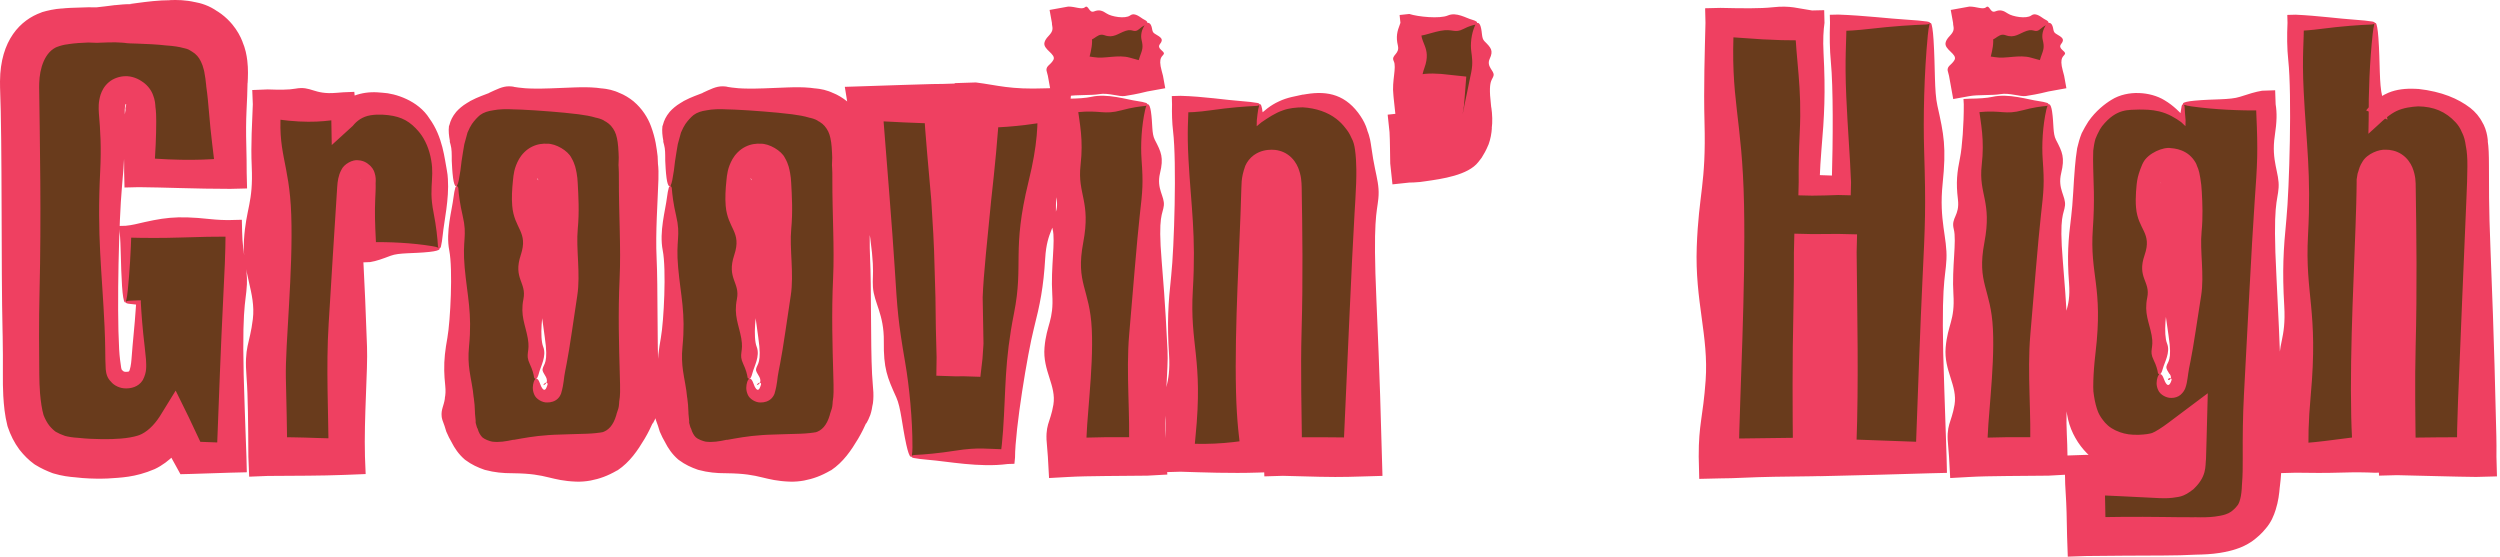 <?xml version="1.0" encoding="UTF-8"?> <svg xmlns="http://www.w3.org/2000/svg" width="628" height="140" viewBox="0 0 628 140" fill="none"><path d="M31.562 75.956V58.224H57.874V114.708H47.864L43.717 106.7C41.811 109.942 39.523 112.182 36.853 113.421C34.279 114.565 30.514 115.137 25.556 115.137C23.173 115.137 21.123 115.042 19.407 114.851C17.691 114.756 16.166 114.518 14.831 114.136C13.497 113.66 12.353 113.135 11.399 112.563C10.446 111.896 9.54 111.038 8.682 109.989C7.729 108.75 6.966 107.32 6.394 105.699C5.918 103.983 5.584 101.791 5.393 99.121C5.298 97.787 5.25 96.071 5.25 93.974C5.25 91.781 5.25 88.635 5.25 84.535V21.901C5.346 14.466 7.729 9.603 12.4 7.315C13.735 6.743 15.022 6.362 16.261 6.171C17.596 5.885 19.55 5.647 22.124 5.456C22.887 5.456 23.65 5.456 24.412 5.456C25.27 5.361 26.796 5.266 28.988 5.17C30.704 5.17 31.896 5.218 32.563 5.313C33.326 5.313 33.946 5.313 34.422 5.313C37.568 5.313 40.19 5.409 42.287 5.599C44.385 5.695 46.148 5.933 47.578 6.314C49.008 6.6 50.2 7.077 51.153 7.744C52.202 8.316 53.155 9.079 54.013 10.033C54.776 10.89 55.396 11.844 55.872 12.893C56.349 13.846 56.73 14.99 57.016 16.325C57.302 17.659 57.493 19.28 57.588 21.186C57.779 23.093 57.874 25.334 57.874 27.907V43.352H34.851V30.482C34.851 28.956 34.804 27.86 34.708 27.192C34.708 26.43 34.613 25.81 34.422 25.334C34.232 24.762 33.85 24.285 33.278 23.904C32.706 23.427 32.087 23.189 31.419 23.189C29.322 23.189 28.273 24.952 28.273 28.48V87.681C28.273 89.969 28.321 91.59 28.416 92.543C28.512 93.497 28.798 94.164 29.274 94.546C29.846 95.213 30.609 95.546 31.562 95.546C32.802 95.546 33.66 95.165 34.136 94.403C34.613 93.64 34.851 92.257 34.851 90.255V75.956H31.562ZM110.424 62.37H92.978V50.215C92.978 48.118 92.93 46.688 92.835 45.925C92.835 45.163 92.739 44.543 92.549 44.066C92.358 43.495 92.024 43.066 91.548 42.779C91.071 42.398 90.547 42.208 89.975 42.208C88.068 42.208 87.115 43.781 87.115 46.926V114.708H67.238V26.192H86.257L86.4 29.337C89.069 26.764 92.31 25.477 96.124 25.477C100.7 25.477 104.227 27.192 106.706 30.625C109.28 33.961 110.519 38.728 110.424 44.925V62.37ZM134.592 95.118C134.592 98.073 135.545 99.55 137.452 99.55C138.596 99.55 139.358 99.121 139.74 98.263C140.216 97.31 140.455 95.594 140.455 93.115V45.925C140.455 42.684 139.454 41.063 137.452 41.063C135.545 41.063 134.592 42.493 134.592 45.353V95.118ZM114.715 46.783C114.715 44.209 114.715 42.065 114.715 40.349C114.81 38.633 114.953 37.155 115.144 35.916C115.43 34.676 115.716 33.627 116.002 32.77C116.383 31.912 116.86 31.101 117.432 30.338C118.194 29.385 119.005 28.575 119.863 27.907C120.816 27.24 122.055 26.764 123.581 26.477C125.106 26.096 127.013 25.858 129.301 25.762C131.684 25.572 134.687 25.477 138.31 25.477C141.17 25.477 143.553 25.524 145.46 25.619C147.462 25.715 149.13 25.905 150.465 26.192C151.799 26.382 152.896 26.716 153.754 27.192C154.612 27.574 155.422 28.098 156.185 28.765C157.519 30.005 158.473 31.483 159.045 33.199C159.617 34.819 159.998 36.964 160.189 39.633C160.189 40.11 160.189 40.73 160.189 41.492C160.284 42.255 160.332 43.447 160.332 45.068V93.974C160.332 95.785 160.332 97.31 160.332 98.549C160.332 99.694 160.284 100.647 160.189 101.409C160.189 102.172 160.141 102.839 160.046 103.411C159.95 103.983 159.807 104.603 159.617 105.27C158.759 109.56 156.661 112.42 153.325 113.85C152.085 114.327 150.274 114.661 147.891 114.851C145.507 115.042 142.171 115.137 137.881 115.137C134.163 115.137 131.112 115.042 128.729 114.851C126.345 114.756 124.391 114.518 122.866 114.136C121.34 113.66 120.101 113.088 119.148 112.42C118.194 111.658 117.384 110.657 116.717 109.417C116.24 108.655 115.859 107.892 115.573 107.129C115.382 106.367 115.191 105.413 115.001 104.269C114.905 103.125 114.81 101.695 114.715 99.98C114.715 98.168 114.715 95.88 114.715 93.115V46.783ZM188.217 95.118C188.217 98.073 189.17 99.55 191.077 99.55C192.221 99.55 192.983 99.121 193.365 98.263C193.841 97.31 194.08 95.594 194.08 93.115V45.925C194.08 42.684 193.079 41.063 191.077 41.063C189.17 41.063 188.217 42.493 188.217 45.353V95.118ZM168.34 46.783C168.34 44.209 168.34 42.065 168.34 40.349C168.435 38.633 168.578 37.155 168.769 35.916C169.055 34.676 169.341 33.627 169.627 32.77C170.008 31.912 170.485 31.101 171.057 30.338C171.819 29.385 172.63 28.575 173.488 27.907C174.441 27.24 175.68 26.764 177.206 26.477C178.731 26.096 180.638 25.858 182.926 25.762C185.309 25.572 188.312 25.477 191.935 25.477C194.795 25.477 197.178 25.524 199.085 25.619C201.087 25.715 202.755 25.905 204.09 26.192C205.424 26.382 206.521 26.716 207.379 27.192C208.237 27.574 209.047 28.098 209.81 28.765C211.144 30.005 212.098 31.483 212.67 33.199C213.242 34.819 213.623 36.964 213.814 39.633C213.814 40.11 213.814 40.73 213.814 41.492C213.909 42.255 213.957 43.447 213.957 45.068V93.974C213.957 95.785 213.957 97.31 213.957 98.549C213.957 99.694 213.909 100.647 213.814 101.409C213.814 102.172 213.766 102.839 213.671 103.411C213.575 103.983 213.432 104.603 213.242 105.27C212.384 109.56 210.286 112.42 206.95 113.85C205.71 114.327 203.899 114.661 201.516 114.851C199.132 115.042 195.796 115.137 191.506 115.137C187.788 115.137 184.737 115.042 182.354 114.851C179.97 114.756 178.016 114.518 176.491 114.136C174.965 113.66 173.726 113.088 172.773 112.42C171.819 111.658 171.009 110.657 170.342 109.417C169.865 108.655 169.484 107.892 169.198 107.129C169.007 106.367 168.816 105.413 168.626 104.269C168.53 103.125 168.435 101.695 168.34 99.98C168.34 98.168 168.34 95.88 168.34 93.115V46.783ZM228.972 114.708L217.532 26.192H236.837L238.553 49.786L239.84 74.668L240.126 89.683H241.985L242.271 86.251V74.668L243.558 49.786L245.131 26.192H264.722L253.139 114.708H228.972ZM288.208 5.742V19.041H268.331V5.742H288.208ZM288.208 26.192V114.708H268.331V26.192H288.208ZM316.414 26.192V30.195C318.511 28.384 320.275 27.192 321.705 26.62C323.135 25.953 324.994 25.572 327.282 25.477C332.43 25.667 336.339 27.622 339.008 31.34C339.675 32.197 340.2 33.103 340.581 34.056C341.058 34.914 341.391 36.059 341.582 37.489C341.773 38.823 341.916 40.492 342.011 42.493C342.106 44.4 342.154 46.879 342.154 49.929V114.708H322.277V47.069C322.277 43.828 321.324 42.208 319.417 42.208C318.178 42.208 317.367 42.636 316.986 43.495C316.605 44.352 316.414 46.021 316.414 48.499V114.708H296.537V26.192H316.414ZM371.04 5.742V20.328C371.04 22.902 370.992 25.095 370.897 26.907C370.897 28.622 370.754 30.1 370.468 31.34C370.277 32.483 369.991 33.484 369.61 34.343C369.229 35.105 368.752 35.868 368.18 36.63C365.892 39.49 361.507 40.968 355.024 41.063H354.023V33.199H355.167C357.836 33.199 359.648 32.579 360.601 31.34C361.65 30.1 362.126 27.812 362.031 24.476H354.023V5.742H371.04ZM484.8 5.742V114.708H461.777V63.371H455.199V114.708H432.176V5.742H455.199V45.782H461.777V5.742H484.8ZM514.578 5.742V19.041H494.701V5.742H514.578ZM514.578 26.192V114.708H494.701V26.192H514.578ZM542.498 93.974C542.498 96.929 543.499 98.406 545.501 98.406C547.312 98.406 548.266 96.929 548.361 93.974V48.214C548.361 45.925 548.123 44.352 547.646 43.495C547.265 42.636 546.502 42.208 545.358 42.208C544.309 42.208 543.547 42.636 543.07 43.495C542.689 44.352 542.498 45.925 542.498 48.214V93.974ZM548.361 26.192H568.238V114.994C568.238 117.854 568.143 120.19 567.952 122.001C567.857 123.908 567.618 125.481 567.237 126.72C566.856 128.055 566.331 129.104 565.664 129.866C564.997 130.724 564.139 131.535 563.09 132.297C562.232 132.869 561.326 133.298 560.373 133.584C559.515 133.87 558.371 134.109 556.941 134.299C555.511 134.49 553.7 134.585 551.507 134.585C549.314 134.681 546.597 134.728 543.356 134.728H524.194V119.713H542.498C544.977 119.713 546.55 119.38 547.217 118.712C547.98 118.14 548.361 116.996 548.361 115.28V110.847C546.073 112.659 544.166 113.85 542.641 114.422C541.211 114.899 539.447 115.137 537.35 115.137C534.585 115.137 532.107 114.518 529.914 113.278C527.721 112.039 526.053 110.323 524.909 108.13C524.242 106.891 523.765 105.652 523.479 104.412C523.193 103.173 522.955 101.6 522.764 99.694C522.669 99.026 522.621 98.168 522.621 97.12C522.621 95.975 522.621 93.831 522.621 90.684V48.214C522.621 45.83 522.669 43.781 522.764 42.065C522.859 40.253 523.002 38.728 523.193 37.489C523.479 36.154 523.813 35.01 524.194 34.056C524.671 33.103 525.195 32.197 525.767 31.34C528.627 27.431 532.488 25.477 537.35 25.477C539.543 25.477 541.449 25.858 543.07 26.62C544.786 27.383 546.55 28.575 548.361 30.195V26.192ZM596.552 5.742V30.052C598.268 28.432 599.889 27.288 601.414 26.62C602.939 25.953 604.941 25.572 607.42 25.477C611.615 25.572 615.094 27.002 617.859 29.767C618.717 30.625 619.384 31.578 619.861 32.627C620.433 33.58 620.862 34.819 621.148 36.344C621.529 37.775 621.768 39.586 621.863 41.779C621.958 43.876 622.006 46.545 622.006 49.786V114.708H602.129V47.069C602.224 43.828 601.271 42.208 599.269 42.208C597.934 42.208 597.124 42.875 596.838 44.209C596.743 44.495 596.647 44.782 596.552 45.068C596.552 45.353 596.552 45.735 596.552 46.212C596.552 46.688 596.552 47.308 596.552 48.071C596.552 48.833 596.552 49.929 596.552 51.359V114.708H576.675V5.742H596.552Z" fill="#693B1C"></path><path d="M20.01 1.899C20.639 1.884 21.252 1.865 21.857 1.839L22.124 1.829C22.896 1.855 23.658 1.859 24.412 1.846L24.014 1.868C25.812 1.661 27.271 1.51 28.82 1.291L28.988 1.287C30.285 1.187 31.327 0.998 33.172 1.057L32.563 1.014C33.181 0.932 33.8 0.847 34.422 0.76C37.036 0.413 39.713 0.064 42.792 0.049L42.541 0.032C44.493 -0.044 46.574 -0.026 49.113 0.561L48.746 0.476C50.501 0.789 52.537 1.388 54.586 2.841L54.02 2.489C54.563 2.795 55.091 3.138 55.595 3.512C56.706 4.34 57.61 5.242 58.35 6.13L58.374 6.157C59.56 7.595 60.402 9.127 60.961 10.579L60.872 10.393C61.671 12.273 61.944 13.828 62.121 15.231C62.374 17.424 62.297 19.181 62.203 20.956L62.186 20.727C62.166 22.997 62.039 25.228 61.922 27.907C61.808 30.354 61.776 33.221 61.878 36.85C61.939 39.026 61.964 41.201 61.965 43.352L62.063 47.339L57.874 47.442C49.251 47.446 41.032 47.06 34.851 47.017L31.278 47.105L31.186 43.352C31.206 40.425 31.149 37.955 30.938 36.115C30.659 33.683 30.788 32.042 31.041 30.482C31.211 29.508 31.428 28.414 31.528 27.647L31.496 27.192C31.598 26.828 31.611 26.434 31.672 26.433L31.613 26.27C31.688 26.345 31.846 26.397 31.709 26.258L31.467 26.078C31.332 25.943 31.398 25.989 31.419 25.989C31.333 25.992 31.316 26.014 31.367 26.009C31.416 26.007 31.515 25.96 31.548 25.951C31.618 25.914 31.453 26.264 31.402 26.762C31.339 27.258 31.326 27.864 31.347 28.48C31.541 35.36 31.226 40.467 30.605 47.299C29.914 54.893 29.316 76.862 29.926 87.681C29.984 88.695 30.061 89.603 30.162 90.381C30.25 91.053 30.332 91.746 30.433 92.342C30.479 92.589 30.546 92.798 30.603 92.903C30.66 93.014 30.688 92.975 30.599 92.89L30.884 93.165C31.099 93.351 31.129 93.377 31.562 93.407C31.881 93.413 32.136 93.373 32.25 93.34C32.369 93.299 32.336 93.334 32.384 93.307C32.657 93.045 32.951 91.475 33.028 90.255C33.362 85.621 33.865 81.352 34.057 78.15C34.105 77.351 34.16 76.621 34.219 75.956L34.851 76.587C33.864 76.499 33.019 76.4 32.304 76.299C31.797 76.227 31.563 76.077 31.562 75.928C31.562 75.928 31.562 75.928 31.562 75.928C31.563 75.743 31.926 75.562 32.577 75.539C33.264 75.514 34.025 75.481 34.851 75.437L35.383 75.45L35.37 75.956C35.529 78.938 35.826 82.784 36.35 87.157C36.486 88.29 36.591 89.313 36.67 90.255C36.743 92.007 36.932 93.454 35.864 95.482C34.772 97.273 32.752 97.604 31.562 97.562C30.342 97.584 28.707 96.973 27.807 95.803L28.067 96.055C26.845 94.996 26.659 93.715 26.558 92.729C26.451 91.156 26.463 89.593 26.433 87.681C26.413 86.055 26.363 84.206 26.264 82.053C25.623 67.992 24.34 59.544 25.169 42.998C25.47 36.995 25.205 32.67 24.839 28.48C24.762 27.113 24.678 25.697 25.271 23.774C25.585 22.829 26.155 21.642 27.347 20.642C28.53 19.626 30.176 19.168 31.419 19.144C33.059 19.058 34.86 19.787 35.956 20.69L35.599 20.423C36.657 21.06 37.927 22.333 38.483 23.98L38.397 23.744C38.974 25.178 39.023 26.231 39.057 27.192L39.013 26.578C39.241 28.176 39.232 29.22 39.243 30.482C39.24 34.056 39.079 38.231 38.654 43.352L34.851 39.549C34.948 39.556 35.044 39.565 35.141 39.573C45.71 40.463 51.999 40.207 57.874 39.615L54.138 43.352C53.66 38.611 52.964 34.14 52.475 27.907C52.313 25.985 52.13 23.896 51.82 21.763L51.798 21.476C51.687 20.32 51.539 19.128 51.321 18.065C51.285 17.893 51.248 17.727 51.209 17.569C51.011 16.738 50.751 16.005 50.518 15.57L50.422 15.37C50.184 14.869 49.898 14.435 49.529 14.019L49.554 14.046C49.13 13.576 48.718 13.246 48.287 12.999L47.721 12.648C47.594 12.539 47.134 12.3 46.413 12.141L46.047 12.056C45.018 11.752 43.546 11.544 42.022 11.438L41.758 11.42C39.457 11.156 36.929 11.031 34.422 10.951C33.801 10.932 33.182 10.913 32.563 10.893L31.774 10.837C31.692 10.803 31.103 10.744 30.614 10.713C30.097 10.678 29.546 10.654 28.988 10.633L29.226 10.628C27.742 10.643 26.133 10.665 24.998 10.728L24.412 10.76C23.644 10.733 22.881 10.706 22.124 10.679L22.51 10.664C20.613 10.733 18.678 10.852 17.311 11.07L17.023 11.123C16.179 11.203 15.252 11.439 14.319 11.792L14.543 11.689C11.176 12.94 9.954 17.287 9.856 20.842C9.842 21.205 9.836 21.577 9.836 21.96L9.837 21.901C10.012 35.785 10.395 54.085 9.931 73.368C9.844 76.953 9.813 80.69 9.814 84.535C9.815 87.62 9.838 90.773 9.87 93.974C9.888 95.616 9.932 97.278 10.059 98.788C10.23 100.806 10.511 102.829 10.98 104.426L10.882 104.116C11.3 105.241 11.839 106.227 12.497 107.055L12.407 106.942C12.99 107.636 13.596 108.199 14.178 108.594L13.892 108.409C14.587 108.816 15.491 109.211 16.468 109.554L16.168 109.458C17.184 109.744 18.397 109.916 19.677 109.99L19.945 110.013C21.706 110.211 23.628 110.287 25.556 110.314C28.884 110.361 32.236 110.162 34.559 109.44C34.717 109.391 34.871 109.338 35.015 109.285L34.947 109.316C36.754 108.632 38.597 106.984 40.137 104.594L44.128 98.122L47.406 104.79C48.662 107.456 49.951 110.191 51.253 112.954L47.864 110.892C51.185 111.017 54.542 111.142 57.874 111.267L54.433 114.708C54.992 99.819 55.547 85.421 55.977 76.908C56.411 68.295 56.644 63.595 56.664 58.224L57.874 59.434C54.303 59.42 50.435 59.5 44.924 59.677C41.011 59.802 36.37 59.807 31.562 59.668L33.007 58.224C32.864 63.163 32.569 68.277 32.096 72.956C31.625 77.602 30.971 76.549 30.657 71.873C30.29 66.385 30.414 61.686 30.055 58.224L30.019 56.754L31.562 56.716C32.415 56.627 33.192 56.51 33.888 56.348C40.928 54.712 43.921 54.085 52.809 55.037C54.69 55.238 56.36 55.3 57.874 55.275L60.749 55.204L60.823 58.224C60.917 63.863 62.22 67.33 62.023 71.414C61.774 76.595 60.498 76.51 61.481 102.854C61.64 107.105 61.78 111.046 61.903 114.708L62 118.636L57.874 118.737C54.279 118.859 50.952 118.964 47.864 119.057L45.328 119.12L44.003 116.708C42.416 113.858 40.964 111.238 39.628 108.818L47.687 109.035C45.636 112.758 42.608 116.049 38.895 117.818L38.822 117.851C33.873 119.96 30.265 119.972 27.052 120.198C26.575 120.219 26.075 120.233 25.556 120.238C23.65 120.253 21.444 120.209 18.847 119.895L19.126 119.919C17.405 119.797 15.522 119.553 13.461 118.934L13.153 118.835C11.801 118.32 10.379 117.699 8.877 116.768L8.588 116.58C7.152 115.54 5.962 114.313 4.957 113.038L4.867 112.925C3.575 111.188 2.615 109.234 1.96 107.265L1.863 106.958C1.187 104.285 0.974 101.854 0.824 99.448C0.717 97.523 0.717 95.744 0.724 93.974C0.744 90.751 0.732 87.572 0.672 84.535C0.664 84.127 0.655 83.722 0.645 83.319C0.257 67.536 0.591 35.927 0.012 21.901L0.013 21.834C0.002 21.345 -0.002 20.877 0.001 20.422C0.076 10.019 5.206 4.981 10.358 3.146L10.571 3.048C11.992 2.636 13.591 2.258 15.637 2.113L15.401 2.156C16.889 1.983 18.333 1.942 20.01 1.899ZM63.516 80.142C64.314 73.537 60.788 68.338 61.286 60.288C61.785 52.238 63.655 51.032 63.234 41.813C62.979 36.228 63.349 30.641 63.508 26.192L63.365 22.617L67.238 22.462C70.133 22.566 72.546 22.581 74.164 22.278C78.269 21.509 78.702 23.834 84.531 23.318C85.129 23.265 85.703 23.22 86.257 23.184L89.005 23.074L89.261 26.055C89.385 27.171 89.471 28.206 89.525 29.195L84.228 27.085C87.051 24.317 90.737 22.954 94.803 23.192C95.197 23.214 95.64 23.246 96.124 23.295C99.228 23.45 105.048 25.222 107.884 29.774L107.856 29.737C111.27 34.405 111.684 40.014 112.263 42.845C112.395 43.537 112.475 44.244 112.509 44.957L112.509 44.925C112.852 50.081 111.556 55.555 111.218 59.007C111.099 60.224 110.936 61.182 110.767 61.916C110.695 62.227 110.545 62.37 110.397 62.37C110.396 62.37 110.396 62.37 110.396 62.37C110.212 62.37 110.03 62.148 110.007 61.748C109.893 59.808 109.595 56.908 108.925 53.482C108.151 49.525 108.387 47.752 108.525 44.925L108.525 44.895C108.619 43.246 108.686 41.146 107.857 38.22C107.098 35.639 105.908 33.711 104.509 32.319L104.456 32.249C102.248 29.979 100.001 29.019 96.124 28.806C95.166 28.764 94.181 28.789 93.152 28.943C91.031 29.27 89.603 30.382 88.611 31.631L83.334 36.437L83.217 29.482C83.052 28.407 82.854 27.387 82.65 26.355L86.257 29.802C82.146 30.42 77.871 31.113 69.548 29.97C68.739 29.859 67.97 29.766 67.238 29.689L70.735 26.192C69.449 38.417 72.707 40.52 73.162 53.989C73.645 68.264 71.642 86.284 71.808 94.89C71.916 100.466 72.131 107.282 72.139 114.708L67.238 109.807C71.272 109.803 75.487 109.86 79.781 110.028C82.13 110.12 84.585 110.15 87.115 110.144L82.55 114.708C82.524 104.102 81.868 92.19 82.559 81.317C83.23 70.736 84.041 56.716 84.708 46.926C84.805 45.567 84.958 44.191 85.724 42.718C86.391 41.168 88.647 40.034 89.975 40.254C90.388 40.272 90.803 40.35 91.182 40.481C91.786 40.686 92.292 41.016 92.681 41.363L92.481 41.224C93.367 41.792 93.941 42.753 94.141 43.536L94.107 43.443C94.435 44.458 94.399 45.228 94.366 45.925L94.354 45.736C94.414 47.567 94.29 48.865 94.249 50.215C94.126 53.26 94.184 56.016 94.431 60.745C94.458 61.267 94.48 61.81 94.495 62.37L92.978 60.853C97.644 60.722 103.529 61.003 108.584 61.837C111.433 62.307 110.788 62.962 107.919 63.276C103.725 63.734 100.282 63.428 98.121 64.246C96.062 65.026 94.568 65.576 92.978 65.836L89.656 65.969L89.512 62.37C89.227 60.624 89.293 58.761 89.791 55.908C90.199 53.573 90.035 51.767 89.734 50.215C89.422 48.697 88.943 47.225 88.73 46.439L88.698 45.925C88.662 45.708 88.635 45.539 88.658 45.497C88.673 45.472 88.701 45.5 88.765 45.58L88.682 45.355C88.798 45.516 89.221 45.938 89.609 46.011L89.194 45.722C89.302 45.706 89.698 45.799 89.975 45.701C89.973 45.659 90.07 45.629 90.258 45.513C90.446 45.405 90.644 45.165 90.644 45.104C90.637 44.956 90.319 45.728 90.36 46.926C90.383 49.192 90.489 52.108 90.722 55.932C91.705 72.091 91.956 80.949 92.192 87.069C92.418 92.939 91.408 104.937 91.678 114.708L91.854 119.082L87.115 119.272C86.701 119.284 86.29 119.298 85.885 119.314C81.178 119.502 74.178 119.52 67.238 119.556L62.592 119.742L62.39 114.708C62.351 106.942 62.29 99.251 61.944 94.936C61.29 86.763 62.718 86.746 63.516 80.142ZM137.926 44.627C138.107 44.397 138.239 44.199 138.324 44.137C138.412 44.07 138.488 44.125 138.606 44.239C138.834 44.476 139.23 44.898 139.639 45.353C140.24 46.473 140.755 47.67 140.543 49.079C140.045 52.395 138.174 52.892 138.595 56.689C139.016 60.487 137.736 64.286 138.505 65.977C139.274 67.668 136.949 67.847 137.466 70.248C137.982 72.649 137.678 74.104 136.923 76.204C136.167 78.304 135.522 84.755 136.45 87.101C137.379 89.447 135.768 92.123 135.386 93.732C135.267 94.233 135.104 94.628 134.935 94.93C134.863 95.058 134.713 95.118 134.565 95.118C134.565 95.118 134.564 95.118 134.564 95.118C134.38 95.117 134.198 95.026 134.175 94.861C134.062 94.062 133.763 92.867 133.093 91.456C131.844 88.825 133.224 88.538 132.583 84.985C131.941 81.432 130.658 79.297 131.488 75.117C132.317 70.937 128.846 69.977 130.813 64.076C132.78 58.175 129.15 57.554 128.667 51.674C128.503 49.674 128.626 47.496 128.854 45.353C129 43.876 129.125 42.206 130.388 39.937C131.024 38.826 132.185 37.559 133.623 36.862C135.053 36.15 136.438 36.041 137.452 36.102C139.61 36.05 142.665 37.858 143.531 39.636C144.529 41.354 144.65 42.542 144.847 43.449C145.007 44.308 145.083 45.119 145.119 45.925C145.303 49.213 145.538 53.254 145.135 57.483C144.656 62.508 145.865 68.711 145.011 74.258C144.156 79.805 143.076 87.647 142.353 91.27C142.212 91.976 142.092 92.578 141.994 93.115C141.547 95.202 141.732 96.147 140.943 98.865L140.969 98.81C140.821 99.218 140.573 99.682 140.165 100.093C139.433 100.845 138.327 101.12 137.452 101.096C136.295 101.168 134.615 100.272 134.172 99.036C133.676 97.854 133.819 96.8 134.082 95.909C134.514 94.656 135.156 95.03 135.537 96.066C136.06 97.601 136.656 98.387 137.129 97.635C137.293 97.365 137.374 97.099 137.452 96.869C137.65 96.479 137.573 96.149 137.255 96.125C136.943 96.07 136.446 96.542 136.496 96.822L136.565 96.676C136.609 96.753 136.778 96.677 136.997 96.494C138.101 95.32 136.517 94.036 136.31 93.115C136.281 92.965 136.276 92.813 136.306 92.658C136.555 91.349 137.831 91.371 136.848 84.715C135.865 78.058 135.614 74.409 135.378 71.889C135.142 69.368 136.249 64.105 135.849 59.997C135.508 56.486 135.726 49.874 135.388 45.925C135.331 45.468 135.225 45.145 135.104 44.983C134.938 44.759 134.865 44.796 134.962 44.968C135.055 45.139 135.335 45.427 135.708 45.603C136.472 45.995 137.364 45.73 137.452 45.338C137.49 45.138 137.653 44.962 137.926 44.627ZM161.918 110.241C160.182 113.153 158.213 116.073 155.157 118.125L154.994 118.191C152.615 119.569 150.609 120.274 148.359 120.71C147.179 120.927 145.974 121.03 144.705 120.985C141.593 120.867 139.72 120.371 137.881 119.934C135.559 119.365 133.375 118.933 128.893 118.879C128.73 118.875 128.569 118.871 128.408 118.865L128.568 118.875C126.406 118.873 124.212 118.686 121.886 118.054L121.661 117.99C120.063 117.436 118.464 116.717 116.939 115.576L116.742 115.428C115.169 114.073 114.174 112.515 113.478 111.162L113.597 111.367C112.996 110.36 112.506 109.36 112.113 108.427L111.988 108.026C111.762 107.268 111.57 106.649 111.357 106.135C111.175 105.694 111.059 105.301 110.988 104.938L110.946 104.607C110.758 102.895 111.491 101.937 111.748 100.144L111.744 99.98C111.909 99.169 111.983 98.175 111.841 96.841C111.694 95.47 111.614 94.254 111.591 93.115C111.533 90.242 111.842 87.88 112.384 84.852C113.139 80.626 113.784 67.64 112.856 62.918C111.928 58.196 113.538 52.811 113.92 49.572C114.039 48.563 114.202 47.769 114.371 47.16C114.443 46.903 114.593 46.784 114.742 46.783C114.742 46.783 114.742 46.783 114.742 46.783C114.927 46.784 115.108 46.968 115.132 47.3C115.245 48.908 115.544 51.312 116.213 54.153C117.462 59.448 116.082 60.027 116.724 67.178C117.366 74.329 118.648 78.626 117.819 87.04C117.579 89.475 117.699 91.368 117.943 93.115C118.257 95.362 118.776 97.367 118.999 99.98L118.993 99.742C119.17 100.973 119.289 102.35 119.33 103.909L119.286 103.555C119.377 104.384 119.455 105.285 119.531 106.14L119.393 105.697C119.462 106.114 119.57 106.581 119.732 107.1C119.769 107.22 119.81 107.339 119.853 107.457L119.973 107.664C120.256 108.666 120.687 109.385 121.184 109.875L121.017 109.75C121.756 110.384 122.838 110.789 123.848 110.994L123.664 110.943C125.379 111.166 127.094 110.865 128.904 110.477L129.078 110.488C131.386 110.086 133.995 109.546 137.881 109.287C138.319 109.257 138.773 109.231 139.242 109.209C141.917 109.08 144.787 109.058 147.419 108.954C148.982 108.901 150.68 108.709 151.294 108.57L151.096 108.65C152.799 108.197 154.046 106.872 154.804 104.308L154.898 103.922C155.079 103.447 155.225 103.003 155.326 102.625C155.416 102.349 155.485 101.886 155.516 101.409L155.552 100.83C155.684 100.182 155.746 99.325 155.762 98.549C155.774 97.885 155.775 97.265 155.761 96.695C155.741 95.823 155.717 94.915 155.691 93.974C155.505 87.21 155.231 78.742 155.651 69.863C156.005 62.395 155.438 53.635 155.462 45.068C155.466 43.971 155.454 42.743 155.404 42.09L155.367 41.492C155.383 40.87 155.403 40.25 155.429 39.633L155.441 39.973C155.413 38.903 155.366 37.869 155.289 36.906C155.226 36.103 155.118 35.306 154.964 34.639L154.94 34.567C154.727 33.525 154.298 32.564 153.509 31.647L153.596 31.724C153.175 31.262 152.729 30.884 152.244 30.59L151.948 30.442C151.606 30.147 150.845 29.825 149.975 29.62L149.739 29.578C148.424 29.17 146.853 28.903 145.313 28.704C142.896 28.397 140.498 28.192 138.31 28.012C135.469 27.781 132.983 27.629 131.091 27.544C130.504 27.517 129.955 27.499 129.439 27.488L129.373 27.492C127.079 27.36 125.39 27.417 123.888 27.706L123.814 27.722C122.634 27.886 121.519 28.214 120.568 28.915L120.618 28.878C119.91 29.463 119.207 30.213 118.511 31.202L118.538 31.168C118.355 31.447 118.179 31.745 118.013 32.064C117.796 32.48 117.588 32.922 117.397 33.39L117.451 33.252C117.176 34.167 116.908 35.191 116.629 36.258L116.65 36.147C116.403 37.497 116.188 38.954 115.958 40.418L115.96 40.349C115.795 42.021 115.561 43.689 115.248 45.258C114.778 47.621 114.123 47.085 113.81 44.707C113.599 43.108 113.55 41.641 113.479 40.349L113.481 40.28C113.482 38.731 113.492 37.423 113.187 36.355C113.112 36.091 113.043 35.834 112.98 35.583L113.011 35.423C112.759 34.042 112.631 32.899 112.778 31.695L112.896 31.389C113.163 30.294 113.672 29.224 114.544 28.173L114.613 28.084C115.271 27.349 116.134 26.585 117.324 25.868C117.546 25.735 117.763 25.605 117.975 25.48L118.099 25.388C120.198 24.279 121.688 23.845 122.987 23.313L122.8 23.354C124.748 22.473 126.221 21.659 127.924 21.681C128.38 21.691 128.761 21.736 129.135 21.797L128.984 21.807C130.564 22.031 132.061 22.413 138.31 22.195C139.937 22.145 141.886 22.049 144.305 21.96C144.755 21.944 145.202 21.932 145.644 21.924C147.556 21.89 149.394 21.935 151.313 22.233L151.037 22.184C152.556 22.329 154.147 22.619 155.827 23.461L155.487 23.292C156.894 23.848 158.104 24.613 159.109 25.424L159.206 25.512C161.303 27.284 162.75 29.582 163.525 31.705L163.498 31.627C164.718 34.899 164.935 37.232 165.197 39.276L165.21 39.633C165.229 40.061 165.247 40.473 165.266 40.871C165.275 41.07 165.282 41.277 165.287 41.492L165.248 40.86C165.448 42.389 165.43 43.62 165.396 45.068C165.221 50.615 164.628 58.405 164.937 64.802C165.291 72.128 165.044 86.156 165.438 93.974C165.489 94.981 165.55 95.883 165.625 96.657C165.692 97.355 165.737 97.982 165.764 98.549C165.815 99.867 165.742 100.974 165.525 102.077L165.566 101.409C165.486 102.389 165.308 103.276 164.993 104.236C164.695 105.059 164.335 105.759 163.926 106.502L164.011 106.149C163.515 107.241 162.942 108.52 161.918 110.241ZM191.551 44.627C191.732 44.397 191.864 44.199 191.949 44.137C192.037 44.07 192.113 44.125 192.231 44.239C192.459 44.476 192.855 44.898 193.264 45.353C193.865 46.473 194.38 47.67 194.168 49.079C193.67 52.395 191.799 52.892 192.22 56.689C192.641 60.487 191.361 64.286 192.13 65.977C192.899 67.668 190.574 67.847 191.091 70.248C191.607 72.649 191.303 74.104 190.548 76.204C189.792 78.304 189.147 84.755 190.075 87.101C191.004 89.447 189.393 92.123 189.011 93.732C188.892 94.233 188.729 94.628 188.56 94.93C188.488 95.058 188.338 95.118 188.19 95.118C188.19 95.118 188.189 95.118 188.189 95.118C188.005 95.117 187.823 95.026 187.8 94.861C187.687 94.062 187.388 92.867 186.718 91.456C185.469 88.825 186.849 88.538 186.208 84.985C185.566 81.432 184.283 79.297 185.113 75.117C185.942 70.937 182.471 69.977 184.438 64.076C186.405 58.175 182.775 57.554 182.292 51.674C182.128 49.674 182.251 47.496 182.479 45.353C182.625 43.876 182.75 42.206 184.013 39.937C184.649 38.826 185.81 37.559 187.248 36.862C188.678 36.15 190.063 36.041 191.077 36.102C193.235 36.05 196.29 37.858 197.156 39.636C198.154 41.354 198.275 42.542 198.472 43.449C198.632 44.308 198.708 45.119 198.744 45.925C198.928 49.213 199.163 53.254 198.76 57.483C198.281 62.508 199.49 68.711 198.636 74.258C197.781 79.805 196.701 87.647 195.978 91.27C195.837 91.976 195.717 92.578 195.619 93.115C195.172 95.202 195.357 96.147 194.568 98.865L194.594 98.81C194.446 99.218 194.198 99.682 193.79 100.093C193.058 100.845 191.952 101.12 191.077 101.096C189.92 101.168 188.24 100.272 187.797 99.036C187.301 97.854 187.444 96.8 187.707 95.909C188.139 94.656 188.781 95.03 189.162 96.066C189.685 97.601 190.281 98.387 190.754 97.635C190.918 97.365 190.999 97.099 191.077 96.869C191.275 96.479 191.198 96.149 190.88 96.125C190.568 96.07 190.071 96.542 190.121 96.822L190.19 96.676C190.234 96.753 190.403 96.677 190.622 96.494C191.726 95.32 190.142 94.036 189.935 93.115C189.906 92.965 189.901 92.813 189.931 92.658C190.18 91.349 191.456 91.371 190.473 84.715C189.49 78.058 189.239 74.409 189.003 71.889C188.767 69.368 189.874 64.105 189.474 59.997C189.133 56.486 189.351 49.874 189.013 45.925C188.956 45.468 188.85 45.145 188.729 44.983C188.563 44.759 188.49 44.796 188.587 44.968C188.68 45.139 188.96 45.427 189.333 45.603C190.097 45.995 190.989 45.73 191.077 45.338C191.115 45.138 191.278 44.962 191.551 44.627ZM215.543 110.241C213.807 113.153 211.838 116.073 208.782 118.125L208.619 118.191C206.24 119.569 204.234 120.274 201.984 120.71C200.804 120.927 199.599 121.03 198.33 120.985C195.218 120.867 193.345 120.371 191.506 119.934C189.184 119.365 187 118.933 182.518 118.879C182.355 118.875 182.194 118.871 182.033 118.865L182.193 118.875C180.031 118.873 177.837 118.686 175.511 118.054L175.286 117.99C173.688 117.436 172.089 116.717 170.564 115.576L170.367 115.428C168.794 114.073 167.799 112.515 167.103 111.162L167.222 111.367C166.621 110.36 166.131 109.36 165.738 108.427L165.613 108.026C165.387 107.268 165.195 106.649 164.982 106.135C164.8 105.694 164.684 105.301 164.613 104.938L164.571 104.607C164.383 102.895 165.116 101.937 165.373 100.144L165.369 99.98C165.534 99.169 165.608 98.175 165.466 96.841C165.319 95.47 165.239 94.254 165.216 93.115C165.158 90.242 165.467 87.88 166.009 84.852C166.764 80.626 167.409 67.64 166.481 62.918C165.553 58.196 167.163 52.811 167.545 49.572C167.664 48.563 167.827 47.769 167.996 47.16C168.068 46.903 168.218 46.784 168.367 46.783C168.367 46.783 168.367 46.783 168.367 46.783C168.552 46.784 168.733 46.968 168.757 47.3C168.87 48.908 169.169 51.312 169.838 54.153C171.087 59.448 169.707 60.027 170.349 67.178C170.991 74.329 172.273 78.626 171.444 87.04C171.204 89.475 171.324 91.368 171.568 93.115C171.882 95.362 172.401 97.367 172.624 99.98L172.618 99.742C172.795 100.973 172.914 102.35 172.955 103.909L172.911 103.555C173.002 104.384 173.08 105.285 173.156 106.14L173.018 105.697C173.087 106.114 173.195 106.581 173.357 107.1C173.394 107.22 173.435 107.339 173.478 107.457L173.598 107.664C173.881 108.666 174.312 109.385 174.809 109.875L174.642 109.75C175.381 110.384 176.463 110.789 177.473 110.994L177.289 110.943C179.004 111.166 180.719 110.865 182.529 110.477L182.703 110.488C185.011 110.086 187.62 109.546 191.506 109.287C191.944 109.257 192.398 109.231 192.867 109.209C195.542 109.08 198.412 109.058 201.044 108.954C202.607 108.901 204.305 108.709 204.919 108.57L204.721 108.65C206.424 108.197 207.671 106.872 208.429 104.308L208.523 103.922C208.704 103.447 208.85 103.003 208.951 102.625C209.041 102.349 209.11 101.886 209.141 101.409L209.177 100.83C209.309 100.182 209.371 99.325 209.387 98.549C209.399 97.885 209.4 97.265 209.386 96.695C209.366 95.823 209.342 94.915 209.316 93.974C209.13 87.21 208.856 78.742 209.276 69.863C209.63 62.395 209.063 53.635 209.087 45.068C209.091 43.971 209.079 42.743 209.029 42.09L208.992 41.492C209.008 40.87 209.028 40.25 209.054 39.633L209.066 39.973C209.038 38.903 208.991 37.869 208.914 36.906C208.851 36.103 208.743 35.306 208.589 34.639L208.565 34.567C208.352 33.525 207.923 32.564 207.134 31.647L207.221 31.724C206.8 31.262 206.354 30.884 205.869 30.59L205.573 30.442C205.231 30.147 204.47 29.825 203.6 29.62L203.364 29.578C202.049 29.17 200.478 28.903 198.938 28.704C196.521 28.397 194.123 28.192 191.935 28.012C189.094 27.781 186.608 27.629 184.716 27.544C184.129 27.517 183.58 27.499 183.064 27.488L182.998 27.492C180.704 27.36 179.015 27.417 177.513 27.706L177.439 27.722C176.259 27.886 175.144 28.214 174.193 28.915L174.243 28.878C173.535 29.463 172.832 30.213 172.136 31.202L172.163 31.168C171.98 31.447 171.804 31.745 171.638 32.064C171.421 32.48 171.213 32.922 171.022 33.39L171.076 33.252C170.801 34.167 170.533 35.191 170.254 36.258L170.275 36.147C170.028 37.497 169.813 38.954 169.583 40.418L169.585 40.349C169.42 42.021 169.186 43.689 168.873 45.258C168.403 47.621 167.748 47.085 167.435 44.707C167.224 43.108 167.175 41.641 167.104 40.349L167.106 40.28C167.107 38.731 167.117 37.423 166.812 36.355C166.737 36.091 166.668 35.834 166.605 35.583L166.636 35.423C166.384 34.042 166.256 32.899 166.403 31.695L166.521 31.389C166.788 30.294 167.297 29.224 168.169 28.173L168.238 28.084C168.896 27.349 169.759 26.585 170.949 25.868C171.171 25.735 171.388 25.605 171.6 25.48L171.724 25.388C173.823 24.279 175.313 23.845 176.612 23.313L176.425 23.354C178.373 22.473 179.846 21.659 181.549 21.681C182.005 21.691 182.386 21.736 182.76 21.797L182.609 21.807C184.189 22.031 185.686 22.413 191.935 22.195C193.562 22.145 195.511 22.049 197.93 21.96C198.38 21.944 198.827 21.932 199.269 21.924C201.181 21.89 203.019 21.935 204.938 22.233L204.662 22.184C206.181 22.329 207.772 22.619 209.452 23.461L209.112 23.292C210.519 23.848 211.729 24.613 212.734 25.424L212.831 25.512C214.928 27.284 216.375 29.582 217.15 31.705L217.123 31.627C218.343 34.899 218.56 37.232 218.822 39.276L218.835 39.633C218.854 40.061 218.872 40.473 218.891 40.871C218.9 41.07 218.907 41.277 218.912 41.492L218.873 40.86C219.073 42.389 219.055 43.62 219.021 45.068C218.846 50.615 218.253 58.405 218.562 64.802C218.916 72.128 218.669 86.156 219.063 93.974C219.114 94.981 219.175 95.883 219.25 96.657C219.317 97.355 219.362 97.982 219.389 98.549C219.44 99.867 219.367 100.974 219.15 102.077L219.191 101.409C219.111 102.389 218.933 103.276 218.618 104.236C218.32 105.059 217.96 105.759 217.551 106.502L217.636 106.149C217.14 107.241 216.567 108.52 215.543 110.241ZM239.514 55.932C239.843 53.739 239.851 51.655 239.707 49.587L239.71 49.53C239.404 43.93 237.986 38.426 238.833 31.186C239.081 29.071 239.365 27.345 239.662 25.827L239.831 20.882L245.131 20.711C250.788 21.432 253.628 22.519 262.611 22.188C263.315 22.162 264.019 22.143 264.722 22.129L269.215 21.984L268.75 26.719C267.572 37.348 265.156 47.474 265.252 52.298C265.355 57.439 262.98 57.67 262.555 64.895C262.13 72.121 261.262 76.42 259.694 82.583C258.13 88.728 254.987 107.784 254.974 114.949L254.821 116.505L253.139 116.559C253.118 116.562 253.097 116.564 253.076 116.567C246.022 117.495 237.976 115.885 233.137 115.503C231.63 115.384 230.444 115.221 229.535 115.052C229.15 114.98 228.972 114.83 228.972 114.681C228.972 114.681 228.972 114.681 228.972 114.681C228.972 114.496 229.248 114.315 229.743 114.292C232.146 114.178 235.738 113.88 239.981 113.21C245.966 112.265 247.918 112.825 253.139 112.876L251.321 114.471C251.556 112.807 251.781 110.8 251.964 108.2C252.714 97.525 252.275 90.994 254.728 78.638C257.181 66.282 254.114 62.969 258.367 45.631C260.7 36.12 260.743 31.127 260.606 25.653L264.722 30.343C260.27 31.039 255.511 31.898 247.53 32.116C246.739 32.138 245.939 32.154 245.131 32.166L251.092 26.589C250.7 34.175 249.861 42.424 248.999 50.149L249.004 50.068C248.054 59.91 247.056 68.906 246.851 74.603C246.847 74.704 246.843 74.804 246.84 74.905L246.846 74.668C246.902 78.175 246.984 82.069 247.052 86.251L247.035 86.648C246.96 87.774 246.882 88.92 246.8 90.085L246.27 94.654L241.985 94.516C241.37 94.524 240.75 94.531 240.126 94.538L235.21 94.379L235.272 89.776C235.128 85.018 235.014 79.972 234.985 74.761L234.991 74.919C234.891 72.33 234.812 69.699 234.759 67.042C234.652 61.72 234.314 55.971 233.92 50.026L233.926 50.123C233.255 42.424 232.482 34.398 232.003 26.543L236.837 31.038C233.541 30.999 230.278 30.911 227.088 30.747C224.088 30.593 220.865 30.433 217.532 30.268L221.574 25.669C222.776 40.835 224.189 58.265 224.746 67.202C225.424 78.098 225.603 80.752 227.385 91.095C228.41 97.04 229.236 105.305 229.209 112.38C229.195 115.941 228.443 115.231 227.676 111.748C226.556 106.655 226.313 102.386 225.158 99.836C222.851 94.741 221.937 92.567 222.016 85.748C222.094 78.93 219.541 76.052 219.283 72.116C219.026 68.18 220.3 68.081 216.759 48.358C215.18 39.561 213.976 32.53 213.02 26.775L212.215 21.814L217.532 21.642C224.774 21.381 230.014 21.245 234.213 21.114C235.002 21.09 235.881 21.08 236.837 21.081L241.419 20.933L241.933 25.821C242.359 31.787 242.557 40.766 243.081 49.457L243.087 49.552C243.215 52.802 243.389 56.012 243.641 59.013C243.984 63.085 244.316 68.556 244.648 74.42L244.654 74.577C244.772 79.503 244.883 84.706 245.011 89.59L240.126 84.797C240.751 84.792 241.371 84.787 241.985 84.782L237.1 89.276C237.187 88.105 237.271 86.957 237.349 85.841L237.332 86.251C237.272 81.638 237.172 77.573 236.993 74.668L237 74.396C236.999 74.313 236.998 74.231 236.997 74.15C236.867 64.007 238.294 64.06 239.514 55.932ZM264.61 15.051C265.408 13.586 261.881 12.434 262.38 10.649C262.878 8.864 264.749 8.596 264.328 6.552C264.272 6.281 264.246 6.011 264.242 5.742L263.655 2.499L268.331 1.653C270.088 1.621 271.732 2.496 272.522 1.829C273.432 1.061 273.528 3.385 274.821 2.869C276.113 2.352 276.896 2.656 278.027 3.411C279.157 4.167 282.63 4.812 283.893 3.884C285.156 2.956 286.596 4.566 287.463 4.948C287.732 5.067 287.945 5.23 288.107 5.399C288.176 5.471 288.208 5.621 288.208 5.77C288.208 5.77 288.208 5.77 288.208 5.77C288.208 5.954 288.159 6.136 288.07 6.159C287.64 6.273 286.997 6.571 286.237 7.241C284.821 8.49 284.666 7.11 282.754 7.752C280.841 8.393 279.692 9.676 277.442 8.847C275.192 8.017 274.675 11.489 271.498 9.521C270.016 8.603 269.152 8.904 268.331 9.536L272.124 5.742C272.846 6.681 273.999 7.564 274.256 9.252C274.739 12.417 272.736 16.413 272.902 18.321C272.922 18.552 272.946 18.793 272.971 19.041L268.331 14.402C270.141 14.216 272.409 13.94 274.787 14.361C277.492 14.84 280.832 13.631 283.818 14.486C285.14 14.864 286.706 15.287 288.208 15.704L284.87 19.041C285.394 17.152 285.907 15.361 286.31 14.274C287.034 12.324 287.197 11.849 286.755 9.972C286.501 8.893 286.74 7.406 287.675 6.15C288.145 5.519 288.8 5.662 289.113 6.298C289.572 7.228 289.266 7.991 290.084 8.471C291.719 9.428 292.347 9.835 291.395 11.044C290.443 12.253 292.606 12.822 292.357 13.527C292.108 14.232 290.832 14.22 291.815 17.803C291.935 18.239 292.044 18.651 292.143 19.041L292.708 22.163L288.208 22.976C285.394 23.692 283.734 23.911 282.542 24.119C281.185 24.355 278.352 23.247 276.141 23.647C274.179 24.001 270.42 23.753 268.331 24.149L264.28 24.882L263.224 19.041C263.173 18.775 263.112 18.536 263.038 18.331C262.384 16.519 263.812 16.515 264.61 15.051ZM264.61 101.671C265.408 96.886 261.881 93.119 262.38 87.287C262.878 81.455 264.749 80.581 264.328 73.902C263.907 67.223 265.187 60.54 264.418 57.566C263.649 54.592 265.974 54.279 265.457 50.055C264.941 45.833 265.245 43.273 266 39.58C266.511 37.083 266.971 31.088 266.929 26.192L266.856 24.871L268.331 24.789C270.678 24.769 272.773 24.633 274.109 24.333C278.235 23.405 282.941 25.015 285.772 25.397C286.653 25.516 287.347 25.679 287.879 25.848C288.104 25.92 288.208 26.07 288.208 26.218C288.208 26.219 288.208 26.219 288.208 26.219C288.208 26.404 288.047 26.585 287.757 26.608C286.352 26.722 284.251 27.02 281.769 27.69C277.142 28.939 276.636 27.559 270.387 28.201C269.672 28.274 268.99 28.356 268.331 28.442L270.582 26.192C271.248 31.291 272.17 34.98 271.435 41.491C270.606 48.843 274.077 50.532 272.11 60.911C270.143 71.289 273.773 72.381 274.256 82.723C274.739 93.066 272.736 106.121 272.902 112.355C272.922 113.11 272.946 113.895 272.971 114.708L268.331 110.069C273.936 109.893 280.884 109.636 288.208 109.968L283.468 114.708C283.486 114.304 283.506 113.899 283.528 113.492C284.007 104.654 282.798 93.744 283.653 83.988C284.507 74.232 285.587 60.439 286.31 54.067C287.034 47.695 287.197 46.142 286.755 40.009C286.501 36.483 286.74 31.627 287.675 27.524C288.145 25.46 288.8 25.928 289.113 28.006C289.572 31.044 289.266 33.539 290.084 35.105C291.719 38.233 292.347 39.563 291.395 43.513C290.443 47.462 292.606 49.323 292.357 51.626C292.108 53.928 290.832 53.89 291.815 65.597C292.798 77.304 293.049 83.722 293.285 88.155C293.521 92.588 292.414 101.845 292.814 109.07C292.901 110.65 292.952 112.586 292.985 114.708L293.234 119.207L288.208 119.485C281.716 119.585 273.475 119.518 268.331 119.816L263.521 120.082L263.224 114.708C263.173 113.839 263.112 113.058 263.038 112.389C262.384 106.468 263.812 106.455 264.61 101.671ZM320.135 62.6C319.337 71.652 322.864 78.777 322.365 89.81C321.873 100.718 320.038 102.456 320.404 114.708L320.517 118.578L316.414 118.698C316.275 118.703 316.135 118.707 315.993 118.712C309.136 118.94 302.276 118.668 296.537 118.494L292.866 118.601L292.752 114.708C292.898 109.875 292.975 105.836 292.624 103.264C291.855 97.639 294.179 97.045 293.663 89.056C293.147 81.068 293.45 76.227 294.206 69.24C294.961 62.254 295.606 40.789 294.678 32.984C294.415 30.773 294.356 28.474 294.415 26.192L294.355 24.133L296.537 24.07C302.309 24.219 307.968 25.123 311.805 25.397C313.472 25.516 314.785 25.679 315.791 25.848C316.217 25.92 316.414 26.07 316.414 26.218C316.414 26.219 316.414 26.219 316.414 26.219C316.414 26.404 316.109 26.585 315.561 26.608C312.902 26.722 308.928 27.02 304.233 27.69C300.869 28.17 298.657 28.262 296.537 28.229L298.575 26.192C298.522 29.588 298.151 32.748 298.546 40.026C299.188 51.846 300.471 58.948 299.641 72.856C298.812 86.763 302.283 89.958 300.316 109.59C300.13 111.443 299.994 113.139 299.901 114.708L296.537 111.344C305.463 111.875 310.281 111.031 316.414 110.164L311.869 114.708C311.274 110.494 310.667 105.658 310.489 98.442C310.079 81.81 311.465 61.469 311.788 48.499C311.928 46.347 311.641 44.937 312.818 41.642C313.234 40.672 314.021 39.651 314.936 38.993C316.654 37.764 318.267 37.635 319.417 37.609C320.582 37.586 322.218 37.911 323.553 38.877C324.897 39.83 325.654 41.089 326.08 42.093C326.901 44.136 326.936 45.638 326.98 47.069C327.155 57.559 327.332 70.105 326.957 83.19C326.682 92.789 326.964 103.68 327.092 114.708L322.277 109.894C328.938 109.817 335.648 109.795 342.154 109.987L337.432 114.708C337.476 113.225 337.531 111.751 337.598 110.292C338.453 91.837 339.533 65.746 340.256 53.693C340.338 52.331 340.412 51.085 340.48 49.929C340.649 47.025 340.737 44.697 340.71 42.559C340.688 40.87 340.611 39.283 340.385 37.66L340.384 37.648C340.244 36.61 339.997 35.528 339.492 34.661L339.425 34.519C339.086 33.724 338.607 32.928 337.961 32.154L337.93 32.113C337.309 31.307 336.556 30.517 335.626 29.815C333.548 28.206 330.588 27.155 327.227 26.959L327.344 26.958C325.572 26.984 323.769 27.152 322.226 27.737L322.162 27.764C320.382 28.359 318.56 29.575 316.873 30.727L315.68 31.713L315.712 30.195C315.766 29.696 315.822 29.202 315.881 28.713C316.351 24.808 317.006 25.693 317.319 29.623C317.334 29.815 317.349 30.006 317.362 30.195L315.794 29.478C317.498 27.804 319.23 26.386 321.249 25.48L321.185 25.507C323.51 24.388 325.587 24.178 327.211 23.772L327.345 23.772C327.617 23.732 327.875 23.689 328.13 23.644C333.589 22.749 338.217 23.797 341.856 29.294L341.776 29.187C342.434 30.153 343.047 31.321 343.469 32.701C343.488 32.761 343.506 32.82 343.523 32.88L343.351 32.518C344.173 34.407 344.306 35.827 344.499 37.099L344.496 37.072C344.785 39.16 345.078 40.814 345.398 42.332C345.909 44.801 346.417 46.822 346.302 49.062C346.285 49.37 346.263 49.656 346.237 49.929C345.887 53.528 344.846 54.901 345.761 75.503C346.617 94.776 346.918 106.471 347.137 114.708L347.278 119.541L342.154 119.691C340.926 119.724 339.775 119.755 338.688 119.785C334.769 119.896 328.858 119.713 322.277 119.527L317.603 119.664L317.458 114.708C317.67 107.207 317.885 98.835 317.672 91.555C317.35 80.539 317.525 60.352 317.263 47.069C317.261 46.264 317.041 45.583 317.094 45.861C317.13 45.987 317.384 46.489 317.975 46.892C318.561 47.302 319.19 47.396 319.417 47.409C319.369 47.425 319.825 47.529 320.664 47.022C321.212 46.691 321.691 46.077 321.877 45.669C321.99 45.438 321.989 45.429 321.994 45.463C321.994 45.502 321.984 45.601 321.974 45.719C321.953 45.958 321.933 46.271 321.919 46.586C321.891 47.224 321.877 47.884 321.862 48.499C321.741 54.009 320.751 55.62 320.135 62.6ZM357.87 28.723C358.841 28.009 356.867 26.233 356.194 24.642L362.031 30.315C361.503 30.467 360.945 30.526 360.346 30.427C357.51 29.96 356.93 28.292 354.023 28.425L350.534 28.797L350.073 24.476C350.064 24.276 350.047 24.066 350.02 23.843C349.599 20.373 350.878 16.901 350.11 15.356C349.341 13.81 351.665 13.647 351.149 11.453C350.633 9.259 350.936 7.929 351.692 6.01C351.724 5.928 351.756 5.839 351.788 5.742L351.578 3.768L354.023 3.508C356.172 4.219 361.662 4.772 363.714 3.884C365.858 2.956 368.303 4.566 369.774 4.948C370.232 5.067 370.592 5.23 370.869 5.399C370.986 5.471 371.04 5.621 371.04 5.77C371.04 5.77 371.04 5.77 371.04 5.77C371.04 5.954 370.956 6.136 370.806 6.159C370.075 6.273 368.984 6.571 367.694 7.241C365.29 8.49 365.027 7.11 361.78 7.752C358.91 8.319 357.053 9.387 354.023 9.055L357.335 5.742C357.291 6.141 357.223 6.559 357.127 7.003C356.298 10.823 359.769 11.701 357.802 17.093C356.455 20.785 357.732 22.216 358.826 24.476L354.023 19.672C355.064 19.168 356.28 18.703 357.975 18.551C359.268 18.435 360.643 18.462 362.031 18.569L368.329 19.24L367.935 24.307C367.669 27.257 367.716 30.543 364.378 34.536L364.523 34.356C361.572 37.449 358.906 37.28 357.5 37.628C356.723 37.756 355.947 37.833 355.167 37.871C354.796 37.893 354.414 37.917 354.023 37.94L358.764 33.199C358.901 35.552 359.014 38.244 358.825 41.063L354.023 36.262C354.355 36.284 354.689 36.31 355.024 36.342L354.955 36.342C355.081 36.353 355.207 36.365 355.332 36.376C359.085 36.797 363.302 34.833 364.475 33.667L364.385 33.784C364.634 33.529 364.878 33.283 365.119 33.046C365.328 32.841 365.532 32.624 365.725 32.4L365.64 32.578C366.006 32.168 366.38 31.504 366.687 30.709L366.733 30.478C367.205 29.517 367.552 28.209 367.791 26.907L367.795 26.743C368.355 24.26 368.779 21.885 369.12 20.328C369.127 20.294 369.135 20.26 369.142 20.226C369.866 16.916 370.029 16.109 369.587 12.922C369.333 11.09 369.572 8.567 370.507 6.435C370.977 5.362 371.632 5.605 371.945 6.685C372.403 8.264 372.097 9.56 372.916 10.374C374.551 11.999 375.179 12.69 374.227 14.743C373.275 16.795 375.438 17.762 375.189 18.958C375.086 19.451 374.81 19.737 374.588 20.328C374.263 21.197 374.098 22.645 374.534 26.374C374.561 26.62 374.586 26.862 374.609 27.102L374.614 26.907C374.881 28.809 374.944 30.588 374.719 32.321L374.771 32.057C374.679 33.55 374.409 34.959 373.936 36.265L373.844 36.459C373.3 37.79 372.714 38.796 372.183 39.633L372.087 39.757C371.848 40.096 371.604 40.408 371.361 40.695C368.801 44.027 362.15 44.951 358.132 45.521C357.268 45.677 356.225 45.784 355.094 45.833L355.024 45.833C354.699 45.844 354.364 45.852 354.023 45.86L349.785 46.312L349.226 41.063C349.169 38.495 349.18 35.542 349.049 33.199L348.581 28.804L354.023 28.224C354.424 28.202 354.807 28.175 355.167 28.143C355.639 28.084 355.998 27.979 356.227 27.847C356.796 27.51 356.795 27.512 356.856 27.733C356.903 27.948 356.981 28.351 357.175 28.704L357.302 28.548C357.409 28.747 357.622 28.847 357.87 28.723ZM428.455 95.578C429.252 84.411 425.726 75.621 426.224 62.009C426.723 48.399 428.593 46.36 428.173 30.772C427.933 21.899 428.244 13.023 428.415 5.742L428.328 2.073L432.176 1.982C437.685 2.111 442.28 2.16 445.27 1.829C449.804 1.327 451.689 2.145 455.199 2.629L458.237 2.557L458.313 5.742C458.056 7.605 457.894 9.925 458.073 13.342C458.589 23.197 458.285 29.17 457.53 37.79C457.362 39.702 457.2 42.492 457.06 45.782L455.199 43.922C457.231 44.009 459.453 44.087 461.777 44.154L460.149 45.782C460.462 34.902 460.513 21.798 459.918 15.623C459.608 12.409 459.581 9.045 459.697 5.742L459.649 3.713L461.777 3.663C468.369 3.894 474.713 4.694 479.113 4.948C481.171 5.067 482.79 5.23 484.031 5.399C484.557 5.471 484.8 5.621 484.8 5.77C484.8 5.77 484.8 5.77 484.8 5.77C484.8 5.954 484.423 6.136 483.747 6.159C480.467 6.273 475.564 6.571 469.772 7.241C466.404 7.631 463.972 7.764 461.777 7.784L463.818 5.742C463.86 10.586 463.344 14.275 463.786 24.31C464.145 32.458 464.703 38.789 464.982 45.782L464.904 49.062L461.777 48.987C459.667 49.072 457.497 49.13 455.199 49.15L451.753 49.068L451.831 45.782C451.799 42.064 451.868 38.009 452.095 33.329C452.666 21.512 451.197 15.964 450.87 5.742L455.199 10.071C450.579 10.219 445.004 10.134 437.465 9.521C435.577 9.368 433.821 9.249 432.176 9.159L435.592 5.742C434.534 25.202 437.655 29.104 438.101 51.36C438.526 72.636 437.02 98.833 436.771 114.708L432.176 110.113C434.31 110.147 436.257 110.158 437.981 110.138C443.149 110.079 448.947 109.988 455.199 109.916L450.406 114.708C450.276 103.358 450.21 90.508 450.518 77.208C450.621 72.793 450.646 68.156 450.631 63.371L450.742 58.698L455.199 58.803C457.364 58.797 459.558 58.781 461.777 58.761L466.494 58.873L466.387 63.371C466.531 79.156 466.922 96.125 466.333 111.814C466.297 112.763 466.261 113.729 466.225 114.708L461.777 110.261C468.933 110.526 476.859 110.811 484.8 111.097L481.188 114.708C481.803 97.651 482.429 80.522 482.902 70.797C483.625 55.927 483.789 52.303 483.347 37.989C483.092 29.762 483.332 18.427 484.266 8.853C484.737 4.035 485.392 5.127 485.705 9.977C486.163 17.068 485.857 22.89 486.675 26.544C488.311 33.846 488.938 36.949 487.986 46.166C487.035 55.384 489.198 59.727 488.949 65.1C488.7 70.473 487.424 70.385 488.407 97.706C488.633 103.996 488.821 109.633 488.978 114.708L489.075 118.785L484.8 118.887C475.405 119.178 467.93 119.367 461.777 119.508L457.094 119.619L456.977 114.708C456.864 109.747 456.781 105.644 456.7 102.089C456.509 93.724 457.196 77.999 457.255 63.371L461.777 67.893C459.549 67.884 457.346 67.89 455.199 67.915L459.742 63.371C459.757 64.562 459.777 65.736 459.804 66.888C460.083 78.642 459.989 98.858 460.128 114.708L460.243 119.519L455.199 119.638C448.31 119.699 442.245 119.803 438.059 120.002C435.752 120.111 433.83 120.162 432.176 120.168L426.849 120.294L426.717 114.708C426.688 106.453 427.79 104.881 428.455 95.578ZM490.98 15.051C491.778 13.586 488.251 12.434 488.75 10.649C489.248 8.864 491.119 8.596 490.698 6.552C490.642 6.281 490.617 6.011 490.612 5.742L490.025 2.499L494.701 1.653C496.458 1.621 498.102 2.496 498.892 1.829C499.802 1.061 499.898 3.385 501.191 2.869C502.483 2.352 503.267 2.656 504.397 3.411C505.527 4.167 509 4.812 510.263 3.884C511.526 2.956 512.966 4.566 513.833 4.948C514.102 5.067 514.315 5.23 514.478 5.399C514.547 5.471 514.578 5.621 514.578 5.77C514.578 5.77 514.578 5.77 514.578 5.77C514.578 5.954 514.529 6.136 514.44 6.159C514.01 6.273 513.367 6.571 512.608 7.241C511.191 8.49 511.036 7.11 509.124 7.752C507.211 8.393 506.062 9.676 503.812 8.847C501.562 8.017 501.045 11.489 497.868 9.521C496.386 8.603 495.522 8.904 494.701 9.536L498.495 5.742C499.216 6.681 500.369 7.564 500.626 9.252C501.109 12.417 499.106 16.413 499.272 18.321C499.292 18.552 499.316 18.793 499.341 19.041L494.701 14.402C496.511 14.216 498.779 13.94 501.157 14.361C503.863 14.84 507.202 13.631 510.188 14.486C511.511 14.864 513.076 15.287 514.578 15.704L511.24 19.041C511.764 17.152 512.278 15.361 512.681 14.274C513.404 12.324 513.567 11.849 513.125 9.972C512.871 8.893 513.111 7.406 514.045 6.15C514.515 5.519 515.17 5.662 515.484 6.298C515.942 7.228 515.636 7.991 516.454 8.471C518.09 9.428 518.717 9.835 517.765 11.044C516.813 12.253 518.976 12.822 518.727 13.527C518.478 14.232 517.202 14.22 518.185 17.803C518.305 18.239 518.414 18.651 518.513 19.041L519.078 22.163L514.578 22.976C511.764 23.692 510.104 23.911 508.912 24.119C507.556 24.355 504.722 23.247 502.511 23.647C500.549 24.001 496.791 23.753 494.701 24.149L490.65 24.882L489.594 19.041C489.543 18.775 489.482 18.536 489.408 18.331C488.754 16.519 490.182 16.515 490.98 15.051ZM490.98 101.671C491.778 96.886 488.251 93.119 488.75 87.287C489.248 81.455 491.119 80.581 490.698 73.902C490.277 67.223 491.557 60.54 490.788 57.566C490.019 54.592 492.344 54.279 491.828 50.055C491.311 45.833 491.615 43.273 492.37 39.58C492.881 37.083 493.341 31.088 493.299 26.192L493.226 24.871L494.701 24.789C497.048 24.769 499.143 24.633 500.479 24.333C504.606 23.405 509.312 25.015 512.142 25.397C513.023 25.516 513.717 25.679 514.249 25.848C514.474 25.92 514.578 26.07 514.578 26.218C514.578 26.219 514.578 26.219 514.578 26.219C514.578 26.404 514.417 26.585 514.127 26.608C512.722 26.722 510.621 27.02 508.139 27.69C503.512 28.939 503.006 27.559 496.757 28.201C496.042 28.274 495.36 28.356 494.701 28.442L496.952 26.192C497.618 31.291 498.54 34.98 497.806 41.491C496.976 48.843 500.447 50.532 498.48 60.911C496.513 71.289 500.143 72.381 500.626 82.723C501.109 93.066 499.106 106.121 499.272 112.355C499.292 113.11 499.316 113.895 499.341 114.708L494.701 110.069C500.306 109.893 507.254 109.636 514.578 109.968L509.838 114.708C509.856 114.304 509.876 113.899 509.898 113.492C510.377 104.654 509.168 93.744 510.023 83.988C510.877 74.232 511.957 60.439 512.681 54.067C513.404 47.695 513.567 46.142 513.125 40.009C512.871 36.483 513.111 31.627 514.045 27.524C514.515 25.46 515.17 25.928 515.484 28.006C515.942 31.044 515.636 33.539 516.454 35.105C518.09 38.233 518.717 39.563 517.765 43.513C516.813 47.462 518.976 49.323 518.727 51.626C518.478 53.928 517.202 53.89 518.185 65.597C519.169 77.304 519.419 83.722 519.655 88.155C519.891 92.588 518.784 101.845 519.184 109.07C519.271 110.65 519.322 112.586 519.355 114.708L519.604 119.207L514.578 119.485C508.087 119.585 499.845 119.518 494.701 119.816L489.891 120.082L489.594 114.708C489.543 113.839 489.482 113.058 489.408 112.389C488.754 106.468 490.182 106.455 490.98 101.671ZM545.653 45.855C545.911 45.574 546.166 45.31 546.333 45.307L546.481 45.01C546.72 44.956 547.022 45.619 547.433 46.181C547.828 46.779 548.242 47.447 548.418 48.214C548.507 48.668 548.528 49.143 548.45 49.647C547.951 52.84 546.08 53.318 546.501 56.974C546.922 60.63 545.643 64.289 546.411 65.917C547.18 67.545 544.856 67.717 545.372 70.028C545.888 72.34 545.585 73.741 544.829 75.763C544.074 77.785 543.429 83.997 544.357 86.255C545.285 88.514 543.675 91.09 543.293 92.64C543.174 93.122 543.011 93.502 542.841 93.793C542.77 93.916 542.619 93.974 542.471 93.974C542.471 93.974 542.471 93.974 542.471 93.974C542.286 93.973 542.105 93.885 542.081 93.727C541.968 92.957 541.669 91.807 540.999 90.448C539.751 87.915 541.131 87.638 540.489 84.218C539.847 80.797 538.564 78.742 539.394 74.717C540.223 70.692 536.752 69.767 538.719 64.086C540.686 58.405 537.056 57.807 536.573 52.145C536.466 50.889 536.482 49.559 536.568 48.214C536.776 46.249 536.617 44.85 538.135 41.301L538.349 40.872C539.572 38.441 543.49 36.847 545.358 37.213C546.399 37.289 547.72 37.511 549.078 38.319C550.449 39.11 551.474 40.517 551.888 41.609L551.704 41.24C552.536 43.012 552.527 43.884 552.708 44.68C552.929 45.897 553.032 47.038 553.092 48.214C553.256 51.147 553.397 54.593 553.041 58.179C552.562 63.017 553.772 68.99 552.917 74.331C552.062 79.671 550.982 87.222 550.259 90.71C549.968 92.113 549.768 93.089 549.661 93.974L549.66 94.015C549.554 94.731 549.473 95.392 549.314 96.193C549.112 96.97 549.021 98.056 547.732 99.199C547.136 99.697 546.267 99.963 545.501 99.955C544.378 100.033 542.669 99.258 542.13 97.982C541.56 96.765 541.705 95.654 541.988 94.737C542.421 93.528 543.064 93.89 543.442 94.884C543.964 96.335 544.505 97.161 545.047 96.461C545.308 96.096 545.398 95.732 545.501 95.454C545.575 95.057 545.189 94.839 544.851 95.017C544.503 95.182 544.514 95.598 544.96 95.419C545.55 95.136 545.351 94.357 544.984 93.865L544.982 93.974C544.587 93.271 544.085 92.69 544.212 92.046C544.461 90.786 545.737 90.807 544.754 84.398C543.771 77.99 543.52 74.476 543.284 72.049C543.048 69.622 544.155 64.555 543.756 60.599C543.447 57.544 543.595 52.049 543.377 48.214C543.315 47.255 543.16 46.505 542.953 46.138C542.732 45.723 542.595 45.679 542.899 46.132L542.684 45.7C542.993 46.298 543.877 46.892 544.478 46.898C545.092 46.939 545.413 46.629 545.358 46.363C545.381 46.207 545.466 46.067 545.653 45.855ZM537.236 115.992C539.06 116.182 540.792 116.127 542.498 115.941C543.204 115.852 543.88 115.697 544.363 115.487C544.598 115.384 544.788 115.262 544.807 115.173C544.826 115.108 544.644 114.97 543.979 115.474L544.469 115.049C543.716 115.478 543.493 115.937 543.375 115.899C543.255 115.894 543.181 115.626 543.066 115.28C542.819 113.866 542.606 112.399 542.48 110.847L552.011 115.458C550.774 116.582 549.371 117.694 547.419 118.714C546.567 119.153 545.684 119.545 544.682 119.865L544.479 119.937C541.27 120.756 539.192 120.485 537.35 120.26C534.132 119.793 531.312 118.886 527.924 116.8C526.056 115.61 523.848 113.893 521.973 111.061C521.744 110.713 521.53 110.358 521.331 109.997L521.355 110.044C520.541 108.618 519.881 107.026 519.493 105.332C519.068 103.44 518.894 101.742 518.766 100.093L518.786 100.262C518.642 99.032 518.658 98.068 518.683 97.12C518.762 94.82 518.853 92.651 518.909 90.684C518.996 87.57 518.994 84.973 518.708 83.198C517.939 78.424 520.263 77.921 519.747 71.142C519.231 64.363 519.534 60.255 520.29 54.326C520.472 52.894 520.649 50.744 520.798 48.214C520.91 46.308 521.029 44.189 521.222 41.979C521.356 40.444 521.513 38.867 521.78 37.271L521.795 37.189C522.08 35.959 522.418 34.734 522.895 33.537L522.942 33.431C523.45 32.414 524.003 31.448 524.58 30.548L524.616 30.497C526.407 27.909 528.702 26.103 530.413 25.068C532.437 23.795 534.99 23.273 537.35 23.375C539.59 23.453 541.891 24.053 543.745 25.187L543.714 25.173C546.061 26.557 547.642 28.284 548.896 29.598L547.559 30.195C547.561 30.165 547.564 30.134 547.567 30.103C547.686 28.688 547.848 27.574 548.018 26.72C548.09 26.359 548.24 26.192 548.388 26.192C548.388 26.192 548.388 26.192 548.388 26.192C548.573 26.192 548.755 26.451 548.778 26.916C548.824 27.835 548.901 28.94 549.021 30.195L548.985 31.688L547.921 30.688C546.479 29.635 544.628 28.536 542.526 28.019C542.502 28.013 542.479 28.008 542.456 28.002L542.426 27.988C540.306 27.492 538.792 27.548 537.35 27.52C534.762 27.671 531.712 27.106 528.048 31.688C527.835 31.98 527.639 32.273 527.454 32.574L527.507 32.499C527.02 33.369 526.621 34.239 526.285 35.102L526.365 34.925C526.084 35.916 525.914 36.982 525.794 38.046L525.822 37.893C525.753 39.297 525.778 40.75 525.814 42.225C525.859 44.126 525.938 46.087 525.979 48.214C526.031 50.939 525.97 53.916 525.725 57.394C524.896 69.196 528.367 71.907 526.4 88.567C526.313 89.301 526.237 90.006 526.172 90.684C525.935 93.135 525.829 95.24 525.821 97.12C525.816 97.937 525.869 98.704 525.982 99.234L525.998 99.37C526.239 100.989 526.602 102.422 527.078 103.582C527.474 104.477 528.031 105.288 528.717 106.08L528.743 106.13C529.766 107.269 530.923 107.997 532.569 108.582C533.879 109.031 535.299 109.296 537.35 109.215C537.37 109.214 537.389 109.213 537.409 109.213C538.748 109.165 540.025 108.981 540.744 108.731L540.534 108.805C541.339 108.521 543.12 107.398 544.688 106.208L554.595 98.779L554.279 110.847C554.244 112.323 554.2 113.803 554.148 115.28C553.913 117.04 554.499 119.835 550.603 123.227L551.207 122.702C548.319 125.125 546.982 124.764 545.715 125.048C544.485 125.18 543.471 125.169 542.498 125.133C535.596 124.801 529.169 124.428 524.194 124.311L528.792 119.713C528.756 121.227 528.744 122.606 528.765 123.823C528.819 127.118 528.902 130.785 528.971 134.728L524.194 129.952C530.073 129.849 536.567 129.776 543.356 129.87C545.807 129.904 548.291 129.938 550.745 129.932C550.931 129.932 551.119 129.93 551.305 129.928L551.507 129.924C553.158 129.976 554.866 129.953 556.337 129.771C557.326 129.648 558.343 129.454 558.929 129.251L559.06 129.209C559.571 129.051 560.058 128.813 560.543 128.476L560.389 128.584C561.071 128.073 561.63 127.528 562.001 127.018L562.172 126.811C562.249 126.715 562.535 126.179 562.719 125.43L562.746 125.339C562.99 124.461 563.137 123.13 563.178 121.763L563.198 121.501C563.367 119.495 563.387 117.239 563.375 114.994C563.343 109.615 563.4 104.251 563.682 99.089C564.537 83.429 565.617 61.289 566.34 51.06C567.064 40.832 567.227 38.339 566.785 28.494C566.752 27.76 566.727 26.99 566.711 26.192L568.238 27.718C562.88 27.825 556.232 27.538 550.501 26.725C547.187 26.255 547.938 25.6 551.273 25.286C556.151 24.828 560.155 25.134 562.669 24.316C564.884 23.594 566.538 23.069 568.238 22.789L571.519 22.676L571.641 26.192C571.995 28.346 571.957 30.576 571.425 34.119C570.473 40.459 572.636 43.446 572.387 47.142C572.138 50.837 570.862 50.777 571.845 69.568C572.828 88.36 573.079 98.662 573.315 105.778C573.393 108.135 573.324 111.34 573.211 114.994C573.137 117.293 573.025 119.747 572.67 122.498L572.69 122.238C572.539 124.029 572.333 125.896 571.642 128.076L571.669 127.987C571.195 129.493 570.544 131.18 569.082 132.857L569.249 132.655C568.164 134.02 566.948 135.074 565.747 135.951L565.596 136.056C564.401 136.856 563.061 137.506 561.679 137.936L561.81 137.895C560.644 138.291 559.686 138.495 558.761 138.683C558.364 138.762 557.962 138.833 557.554 138.898C555.596 139.202 553.608 139.304 551.507 139.333L551.713 139.328C549.068 139.476 546.257 139.529 543.356 139.545C536.961 139.578 530.086 139.587 524.194 139.671L519.428 139.835L519.252 134.728C519.19 130.378 519.086 126.564 518.901 123.876C518.788 122.235 518.737 120.877 518.734 119.713L518.553 114.448L524.194 114.254C529.771 114.24 530.881 115.332 537.236 115.992ZM600.273 65.246C599.475 75.191 603.002 83.019 602.504 95.141C602.125 104.339 600.957 107.602 600.599 114.708L600.704 118.645L596.552 118.756C594.294 118.642 591.649 118.61 588.302 118.712C584.368 118.831 580.434 118.814 576.675 118.745L572.749 118.85L572.638 114.708C572.812 105.202 573.313 96.814 572.762 92.384C571.993 86.204 574.317 85.551 573.801 76.774C573.285 67.998 573.588 62.678 574.344 55.002C575.099 47.326 575.744 23.743 574.816 15.168C574.485 12.102 574.477 8.883 574.622 5.742L574.569 3.746L576.675 3.69C582.32 3.95 587.709 4.703 591.488 4.948C593.32 5.067 594.762 5.23 595.867 5.399C596.336 5.471 596.552 5.621 596.552 5.77C596.552 5.77 596.552 5.77 596.552 5.77C596.552 5.954 596.217 6.136 595.615 6.159C592.693 6.273 588.327 6.571 583.169 7.241C580.486 7.59 578.47 7.733 576.675 7.774L578.706 5.742C578.81 10.381 578.222 13.54 578.684 22.904C579.326 35.891 580.609 43.694 579.779 58.974C578.95 74.255 582.421 77.765 580.454 99.335C579.857 105.876 579.775 110.643 579.965 114.708L576.675 111.419C583.569 111.098 588.449 109.999 596.552 109.31L591.153 114.708C590.908 111.832 590.715 108.548 590.627 104.625C590.232 87.024 591.504 65.643 591.886 51.359C591.917 50.215 591.942 49.117 591.959 48.071C591.97 47.431 591.979 46.811 591.984 46.212C591.988 45.821 591.99 45.44 591.991 45.068L592.225 43.625C592.323 43.334 592.418 43.047 592.511 42.767L592.378 43.254C592.545 42.479 592.832 41.584 593.428 40.662C594.651 38.533 597.701 37.491 599.269 37.605C600.387 37.59 601.939 37.848 603.317 38.772C604.702 39.683 605.55 41.01 605.989 42.063C606.844 44.212 606.821 45.753 606.826 47.208L606.828 47.069C607.004 58.654 607.188 72.552 606.809 87.051C606.587 95.567 606.728 105.009 606.858 114.708L602.129 109.98C608.706 109.892 615.401 109.809 622.006 109.847L617.145 114.708C617.172 110.044 617.26 105.424 617.45 100.922C618.112 85.222 618.909 64.492 619.571 49.786C619.702 46.868 619.793 44.192 619.808 41.872C619.818 40.831 619.792 39.869 619.728 38.999C619.67 38.206 619.578 37.467 619.443 36.799L619.414 36.67C619.252 35.383 618.96 34.267 618.527 33.427L618.444 33.27C618.069 32.292 617.519 31.46 616.875 30.751C614.347 28.026 611.369 26.766 607.392 26.716L607.468 26.716C605.745 26.824 603.786 27.053 601.975 27.903C601.579 28.095 601.176 28.326 600.77 28.592C599.732 29.272 598.67 30.158 597.612 31.174L594.945 33.603L595.009 30.052C594.96 23.385 595.26 15.432 596.019 8.513C596.489 4.222 597.144 5.194 597.457 9.513C597.915 15.829 597.609 21.013 598.428 24.267C598.993 26.516 599.438 28.318 599.739 30.052L594.364 27.735C595.693 26.066 597.195 24.512 599.961 23.299C602.054 22.434 604.303 22.195 606.812 22.314C606.976 22.323 607.139 22.332 607.299 22.34L607.491 22.339C613.414 23.006 617.505 24.795 620.526 27.099C621.8 28.101 622.913 29.379 623.648 30.905L623.428 30.486C623.803 31.083 624.086 31.687 624.3 32.289C624.763 33.619 624.886 34.608 624.971 35.628L624.906 35.342C625.16 37.035 625.221 38.746 625.224 41.632C625.219 43.618 625.222 46.199 625.256 49.786C625.288 53.102 625.395 57.3 625.613 62.7C626.596 87.031 626.847 100.369 627.083 109.583C627.121 111.055 627.124 112.783 627.105 114.708L627.237 119.668L622.006 119.807C616.533 119.753 609.463 119.515 602.129 119.361L597.604 119.481L597.477 114.708C597.608 108.47 597.678 102.041 597.524 96.242C597.199 84.056 597.379 61.658 597.109 47.069L597.111 46.922C597.139 46.135 596.918 45.471 597.008 45.841C597.06 46.013 597.383 46.572 597.979 46.947C598.57 47.328 599.102 47.382 599.269 47.398C599.382 47.412 599.729 47.422 600.25 47.212C600.768 47.015 601.343 46.54 601.622 46.152C601.966 45.687 602.03 45.415 602.071 45.331L601.915 45.902C601.83 46.2 601.747 46.49 601.665 46.772L601.941 45.068C601.956 45.463 601.969 45.844 601.979 46.212C601.997 46.872 602.007 47.489 602.011 48.071C602.018 49.316 601.993 50.392 601.943 51.359C601.696 56.193 600.831 58.299 600.273 65.246Z" fill="#EF4061"></path></svg> 